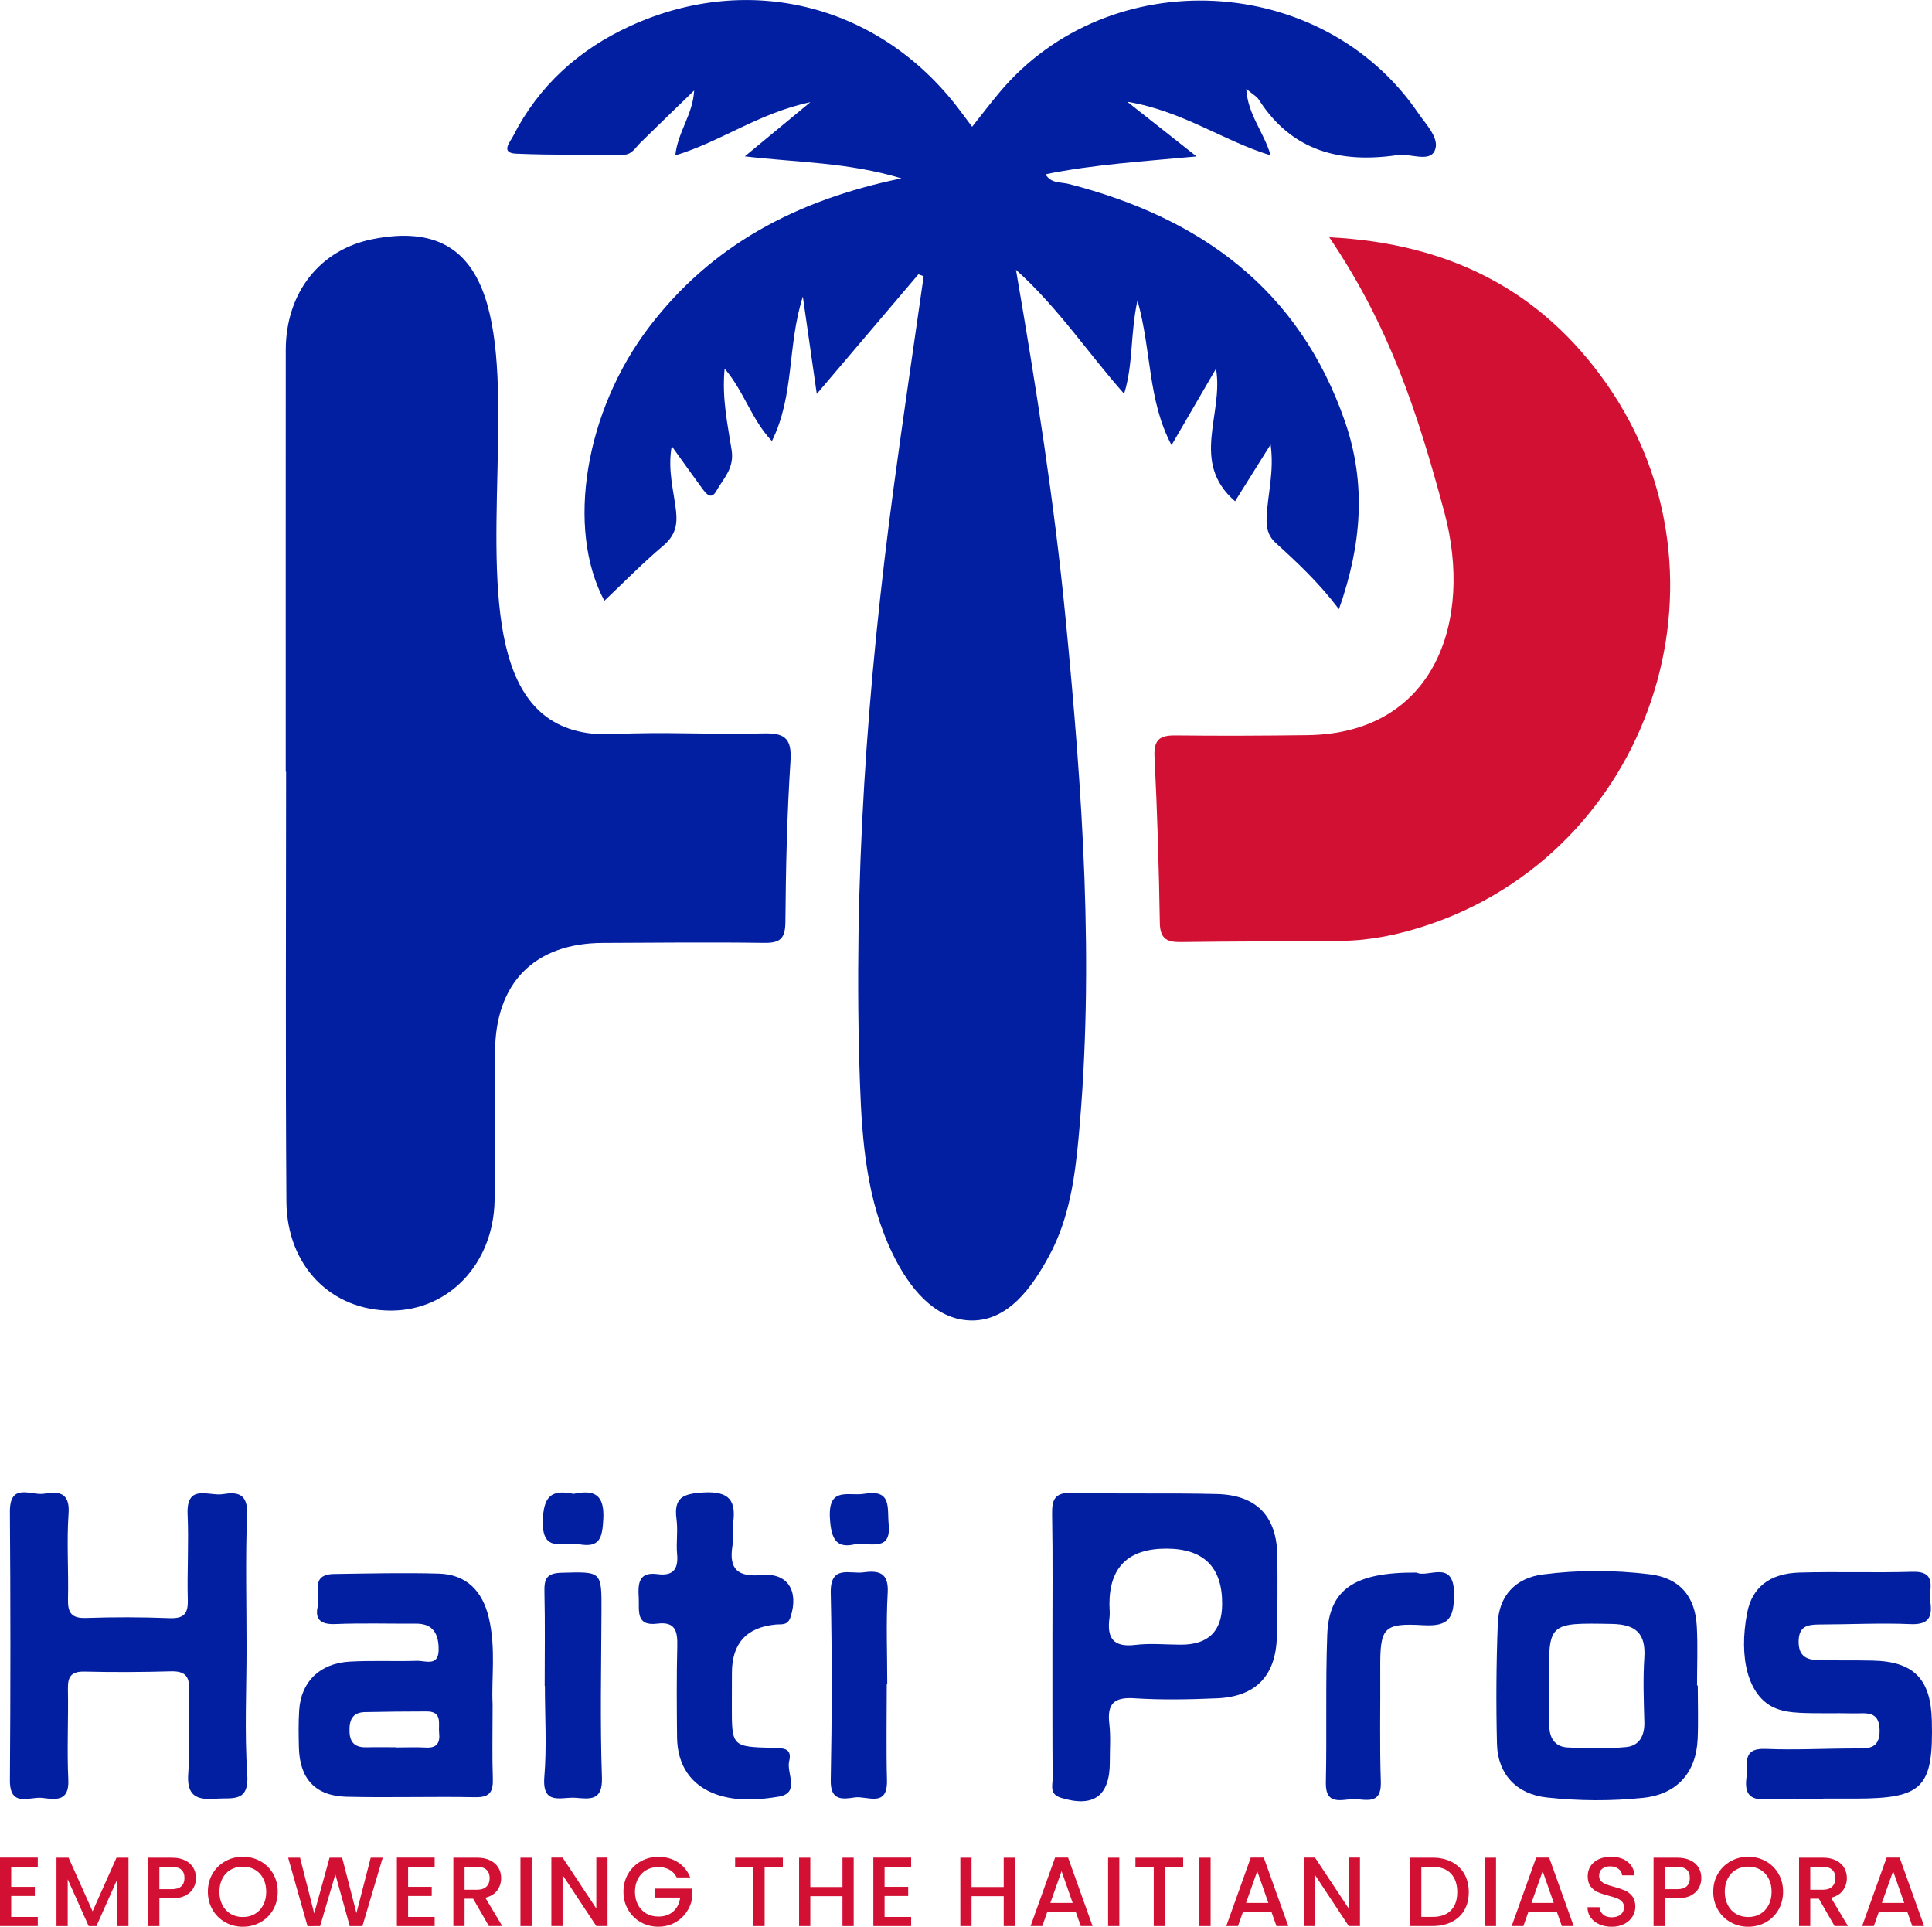 <?xml version="1.0" encoding="UTF-8"?>
<svg id="Layer_2" data-name="Layer 2" xmlns="http://www.w3.org/2000/svg" viewBox="0 0 795.85 793.53">
  <defs>
    <style>
      .cls-1 {
        fill: #021fa2;
      }

      .cls-2 {
        fill: #d21034;
      }
    </style>
  </defs>
  <g id="Layer_1-2" data-name="Layer 1">
    <g>
      <path class="cls-1" d="M378.33,112.96c-13.48,15.87-26.97,31.74-41.87,49.28-2-13.95-3.73-26.08-5.74-40.08-6.48,20.13-3.34,40.53-12.75,59.5-8.49-8.99-11.39-20.35-19.47-29.84-1.18,12.25,1.25,22.99,2.89,33.59,1.16,7.51-3.43,11.66-6.35,16.86-2.12,3.79-4.26,.96-5.77-1.09-3.91-5.29-7.7-10.67-12.57-17.46-1.75,10.07,.86,18.42,1.78,26.73,.68,6.09-.51,10.29-5.37,14.39-8.41,7.08-16.12,14.99-24.15,22.58-15.92-29.74-7.99-78.15,18.51-112.84,25.53-33.42,60.09-52.09,103.87-61.13-22.42-6.7-42.56-6.47-64.52-9.06,9.23-7.63,17.01-14.06,26.98-22.3-21.38,4.53-36.77,16.21-55.62,21.9,.98-9.62,7.26-16.82,7.76-26.72-7.39,7.16-14.8,14.3-22.14,21.51-2.07,2.03-3.52,4.95-6.95,4.94-14.76-.06-29.53,.2-44.26-.44-6.55-.29-2.47-4.79-1.3-7.09,10.61-20.86,27.12-35.74,48.16-45.41,49.81-22.9,104.29-8.49,136.81,35.83,1.25,1.7,2.53,3.38,4.19,5.59,4.13-5.2,7.64-9.82,11.36-14.25,45.15-53.77,132.93-49.36,172.47,8.72,3.26,4.79,9.03,10.52,6.69,15.45-2.28,4.82-10.03,.97-15.3,1.75-23.43,3.44-43.49-1.51-57.1-22.79-.92-1.44-2.69-2.35-5.19-4.47,.63,10.67,7.2,17.66,10.04,27.37-19.71-6.02-36.11-18.24-59.08-22.08,10.46,8.25,18.65,14.7,28.55,22.52-22.23,2.08-42.32,3.31-62.19,7.34,2.18,3.87,6.3,3.15,9.62,4.01,54.05,13.91,94.83,43.23,113.73,97.89,8.77,25.37,6.97,50.47-2.5,77.23-8.27-10.92-17.07-19.13-25.97-27.22-3.39-3.09-4.01-6.44-3.81-10.81,.43-9.41,3.18-18.7,1.63-29.79-5.31,8.47-9.89,15.79-14.64,23.37-18.7-16.18-4.59-35.75-7.85-54.59-6.13,10.53-11.77,20.23-18.32,31.49-9.9-18.72-8.12-38.54-14.04-59.6-3.03,14.16-1.67,26.08-5.49,38.44-14.99-16.9-27.07-35.35-44.55-51.06,8.37,48.66,15.79,95.85,20.42,143.41,6.94,71.29,12.03,142.66,5.35,214.28-1.54,16.52-3.91,33.08-11.9,48-7.17,13.37-17.09,27.34-32.45,27.03-15.1-.31-25.61-13.8-32.24-27.49-10.69-22.06-12.59-46.22-13.44-70.15-2.9-82.43,2.93-164.42,13.97-246.09,3.89-28.8,8.16-57.56,12.26-86.33-.72-.27-1.44-.54-2.16-.81Z"/>
      <path class="cls-1" d="M117.71,317.81c0-57.89-.03-115.78,.01-173.67,.02-23.46,13.93-41.23,35.54-45.6,107.21-21.68-2.77,209.15,99.94,203.8,20.22-1.05,40.56,.31,60.82-.28,8.9-.26,12.25,1.6,11.61,11.37-1.44,22.06-1.93,44.2-2.1,66.32-.06,6.99-2.31,8.67-8.91,8.57-22.12-.32-44.25-.07-66.37,.02-28.13,.11-44.27,16.52-44.32,45-.04,20.28,.09,40.56-.19,60.84-.35,26.1-18.74,45.57-42.68,45.58-24.6,0-42.88-18.33-43.07-44.95-.42-58.99-.13-117.99-.13-176.99h-.16Z"/>
      <path class="cls-2" d="M547.57,97.71c49.52,2.52,87.21,21.89,114.1,60.19,56.33,80.22,18.11,193.5-75.11,223.58-10.85,3.5-22.12,5.86-33.63,6-22.12,.27-44.25,.18-66.37,.51-5.79,.09-8.68-1.26-8.79-7.89-.38-22.85-1.05-45.7-2.2-68.52-.36-7.2,2.41-8.77,8.81-8.7,18.06,.21,36.14,.12,54.2-.11,52.31-.66,68.46-46.87,56.39-91.82-11.32-42.17-22.88-76.9-47.41-113.24Z"/>
      <g>
        <path class="cls-1" d="M101.56,678.83c0,17.32-.87,34.69,.3,51.92,.8,11.76-6.13,9.52-12.89,10.04-8.11,.63-12.19-1.19-11.41-10.68,.93-11.35-.01-22.83,.36-34.24,.19-5.87-2.04-7.7-7.67-7.54-11.78,.33-23.58,.39-35.36,.11-5.35-.13-7.01,1.84-6.91,7.01,.24,12.52-.43,25.07,.16,37.57,.44,9.35-5.67,8.01-10.85,7.43-5.12-.58-13.29,4.16-13.21-7.31,.28-36.84,.26-73.68,0-110.52-.09-12.35,8.83-6.54,14.11-7.46,5.8-1.01,10.68-.65,10.06,8.13-.83,11.73,.05,23.57-.24,35.35-.13,5.56,1.44,7.91,7.43,7.71,11.41-.39,22.85-.37,34.25,.07,5.74,.22,7.83-1.48,7.67-7.36-.32-11.78,.45-23.6-.08-35.36-.59-12.92,8.81-7.41,14.51-8.35,6.02-.99,10.3-.29,9.98,8.22-.7,18.39-.21,36.83-.21,55.25Z"/>
        <path class="cls-1" d="M526.19,641.1c-.14-16.5-8.37-25.37-24.9-25.8-19.89-.51-39.8,.05-59.68-.5-7.44-.2-8.33,3.03-8.21,9.21,.32,17.68,.11,35.37,.12,53.06,.02,18.42-.05,36.85,.09,55.27,.02,2.95-1.45,6.57,3.42,8.07,13.44,4.14,20.2-.68,20.14-14.83-.02-5.16,.4-10.37-.19-15.47-.95-8.01,1.48-11.25,10.13-10.69,11.38,.74,22.85,.51,34.25,.02,15.91-.68,24.16-9.26,24.61-25.18,.32-11.04,.31-22.1,.22-33.16Zm-22.75,19.82q-.19,16.51-17.1,16.43c-6.23-.02-12.54-.66-18.68,.09-9.13,1.11-11.75-2.9-10.63-11.14,.24-1.79-.01-3.66-.02-5.49q-.09-23.05,23.44-23.02,23.27,.03,22.99,23.13Z"/>
        <path class="cls-1" d="M202.92,701.79c-.58-9.96,1.47-22.91-1.59-35.65-2.62-10.91-9.19-17.76-20.66-18.07-14.34-.4-28.71-.05-43.07,.16-10.18,.15-5.48,8.4-6.67,13.19-1.4,5.64,1.34,7.68,7.22,7.43,11.03-.45,22.09-.1,33.14-.17,7.43-.06,9.45,4.58,9.4,10.81-.06,6.98-5.47,4.4-8.96,4.51-9.2,.28-18.43-.2-27.61,.32-12.4,.69-20.1,8.26-20.87,19.98-.34,5.13-.25,10.31-.12,15.46,.33,12.84,6.79,19.92,19.67,20.23,17.67,.42,35.36-.16,53.02,.18,6.22,.12,7.38-2.5,7.19-7.89-.32-9.19-.09-18.41-.09-30.49Zm-27.46,17.93c-4.05-.22-8.11-.04-12.17-.04v-.08c-4.05,0-8.11-.1-12.16,.02-4.42,.14-6.94-1.52-7.14-6.26-.19-4.67,.94-8.15,6.38-8.25,8.48-.16,16.95-.28,25.43-.27,6.61,.01,4.69,5.15,5.09,8.85,.45,4.03-.89,6.29-5.43,6.03Z"/>
        <path class="cls-1" d="M699.36,694.15h-.3c0-8.1,.35-16.23-.09-24.31-.66-12.47-7.09-20-19.51-21.5-14.63-1.77-29.44-1.83-44.07,.1-11.17,1.47-17.97,8.87-18.4,20.08-.64,16.56-.75,33.16-.34,49.73,.31,12.47,8.09,20.67,20.51,22.03,13.2,1.44,26.51,1.53,39.72,.15,13.79-1.45,21.81-10.26,22.43-24.18,.32-7.35,.05-14.73,.05-22.1Zm-22,15.02c.16,5.61-2.03,9.85-7.54,10.35-8.01,.73-16.15,.6-24.2,.15-5.21-.29-7.46-4.07-7.42-9.2,.04-5.52,.01-11.03,.01-16.55-.5-25.85-.51-25.58,25.73-25.12,9.87,.17,14.07,3.84,13.41,13.9-.58,8.78-.23,17.65,0,26.47Z"/>
        <path class="cls-1" d="M751.07,740.9c-7.75,0-15.52-.4-23.24,.12-6.98,.47-9.27-2.21-8.41-8.91,.69-5.39-2.21-12.26,7.95-11.84,12.15,.51,24.34-.17,36.52-.18,5.37,0,10.48,.52,10.39-7.49-.1-8.43-5.98-6.84-10.89-6.96-7.37-.18-14.77,.12-22.13-.24-3.61-.18-7.49-.71-10.69-2.23-10.39-4.95-14.47-20.26-10.86-38.93,2.01-10.38,9.12-16.26,21.61-16.61,15.48-.43,31,.14,46.48-.31,10.59-.31,6.61,7.25,7.35,12.28,.89,6.07-.43,9.6-8.03,9.28-12.52-.53-25.08,.12-37.62,.15-4.94,0-8.58,.7-8.59,7.1,0,6.2,3.56,7.51,8.44,7.6,7.38,.15,14.76,0,22.13,.17,16.82,.38,23.86,7.55,24.3,24.56,.71,27.79-3.62,32.24-31.43,32.28-4.43,0-8.85,0-13.28,0v.17Z"/>
        <path class="cls-1" d="M301.49,693.44c-.02,2.95,0,5.9-.02,8.85-.04,17.02-.05,17.13,16.94,17.55,4.05,.1,8.02,.02,6.68,5.46-1.23,5,4.7,13.11-4.35,14.64-8.24,1.39-17.21,1.95-25.25-.78-10.76-3.64-16.47-12.05-16.59-23.64-.13-12.53-.22-25.08,.09-37.6,.15-6.06-.75-10.18-8.21-9.24-9.15,1.16-7.36-5.52-7.67-10.84-.33-5.7-.07-10.6,7.77-9.55,6.31,.85,8.63-1.98,8.04-8.22-.45-4.75,.4-9.65-.24-14.36-1.23-9.04,2.74-10.56,11.07-11.05,10.82-.64,13.63,3.44,12.18,13.08-.43,2.89,.26,5.95-.2,8.83-1.6,9.87,2.32,12.99,12.15,12.09,10.68-.98,15.24,6.63,11.76,17.33-1.16,3.58-3.69,2.84-6.09,3.06q-18.08,1.69-18.05,19.96c0,1.47,0,2.95-.02,4.42Z"/>
        <path class="cls-1" d="M583.52,647.64c4.8,2.38,15.49-5.82,15.45,8.97-.03,9.83-2.17,13.32-12.63,12.72-16.66-.97-17.88,1.04-17.77,18.17,.1,15.47-.29,30.95,.24,46.39,.33,9.75-6.43,7.03-11.25,7.08-4.85,.05-11.62,2.85-11.4-6.89,.45-20.24-.17-40.52,.57-60.75,.7-18.81,11.15-25.86,36.79-25.69Z"/>
        <path class="cls-1" d="M365.29,693.46c0,13.23-.26,26.47,.08,39.7,.3,11.56-8.21,6.36-13.23,7.1-4.89,.72-10.09,1.58-9.93-7,.49-25.72,.57-51.47,0-77.19-.26-11.8,7.83-7.73,13.5-8.52,6.27-.86,10.44,.1,9.96,8.42-.71,12.46-.18,24.99-.18,37.48h-.21Z"/>
        <path class="cls-1" d="M224.37,694.31c0-12.86,.2-25.73-.1-38.59-.12-5.26,.67-7.83,6.97-8,16.69-.45,16.6-.8,16.53,16.01-.09,22.79-.61,45.6,.19,68.36,.34,9.8-5.11,8.77-10.94,8.32-5.68-.44-13.79,3.39-12.79-8.62,1.03-12.41,.23-24.98,.23-37.47h-.1Z"/>
      </g>
      <path class="cls-1" d="M236.25,615.23c8.54-1.81,12.8,.24,12.27,10.36-.4,7.65-1.32,12.04-10.17,10.37-6.16-1.16-15.05,3.96-14.75-9.42,.23-10.03,3.29-13.34,12.65-11.31Z"/>
      <path class="cls-1" d="M352.48,635.94c-7.64,1.88-10.13-1.53-10.62-10.87-.69-13.03,7.72-8.78,14.15-9.87,11.47-1.95,9.4,5.69,10.06,12.5,1.06,11.08-6.57,7.82-13.6,8.24Z"/>
      <g>
        <path class="cls-2" d="M4.62,768.81v8.27H14.35v3.77H4.62v8.63H15.56v3.77H0v-28.21H15.56v3.77H4.62Z"/>
        <path class="cls-2" d="M52.93,765.08v28.17h-4.62v-19.29l-8.59,19.29h-3.2l-8.63-19.29v19.29h-4.62v-28.17h4.98l9.89,22.09,9.85-22.09h4.94Z"/>
        <path class="cls-2" d="M79.72,777.52c-.68,1.27-1.76,2.3-3.24,3.1-1.49,.8-3.39,1.2-5.71,1.2h-5.11v11.43h-4.62v-28.17h9.73c2.16,0,3.99,.37,5.49,1.11s2.62,1.75,3.36,3.02c.74,1.27,1.11,2.69,1.11,4.26,0,1.43-.34,2.78-1.01,4.05Zm-5.03-.67c.86-.8,1.3-1.93,1.3-3.38,0-3.08-1.74-4.62-5.23-4.62h-5.11v9.2h5.11c1.76,0,3.07-.4,3.93-1.2Z"/>
        <path class="cls-2" d="M92.79,791.68c-2.2-1.23-3.95-2.94-5.23-5.15-1.28-2.2-1.93-4.68-1.93-7.44s.64-5.23,1.93-7.42c1.28-2.19,3.03-3.9,5.23-5.13,2.2-1.23,4.61-1.84,7.23-1.84s5.07,.61,7.27,1.84,3.94,2.94,5.21,5.13c1.27,2.19,1.9,4.66,1.9,7.42s-.64,5.24-1.9,7.44c-1.27,2.2-3.01,3.92-5.21,5.15-2.2,1.23-4.63,1.84-7.27,1.84s-5.03-.61-7.23-1.84Zm12.22-3.44c1.46-.85,2.6-2.07,3.42-3.65s1.24-3.41,1.24-5.49-.41-3.9-1.24-5.47c-.82-1.57-1.97-2.77-3.42-3.61-1.46-.84-3.12-1.26-4.98-1.26s-3.53,.42-4.99,1.26c-1.46,.84-2.6,2.04-3.42,3.61-.82,1.57-1.24,3.39-1.24,5.47s.41,3.91,1.24,5.49c.82,1.58,1.97,2.8,3.42,3.65s3.12,1.28,4.99,1.28,3.53-.43,4.98-1.28Z"/>
        <path class="cls-2" d="M157.65,765.08l-8.35,28.17h-5.23l-5.92-21.32-6.28,21.32-5.19,.04-7.98-28.21h4.9l5.84,22.94,6.32-22.94h5.19l5.88,22.82,5.88-22.82h4.94Z"/>
        <path class="cls-2" d="M168.11,768.81v8.27h9.73v3.77h-9.73v8.63h10.94v3.77h-15.56v-28.21h15.56v3.77h-10.94Z"/>
        <path class="cls-2" d="M201.38,793.24l-6.48-11.27h-3.53v11.27h-4.62v-28.17h9.73c2.16,0,3.99,.38,5.49,1.13,1.5,.76,2.62,1.77,3.36,3.04,.74,1.27,1.11,2.69,1.11,4.26,0,1.84-.53,3.51-1.6,5.01s-2.71,2.52-4.92,3.06l6.97,11.67h-5.51Zm-10.01-14.96h5.11c1.73,0,3.03-.43,3.91-1.3,.88-.86,1.32-2.03,1.32-3.49s-.43-2.6-1.3-3.42c-.87-.82-2.18-1.24-3.93-1.24h-5.11v9.44Z"/>
        <path class="cls-2" d="M219.01,765.08v28.17h-4.62v-28.17h4.62Z"/>
        <path class="cls-2" d="M250.26,793.24h-4.62l-13.9-21.03v21.03h-4.62v-28.21h4.62l13.9,20.99v-20.99h4.62v28.21Z"/>
        <path class="cls-2" d="M278.75,773.18c-.73-1.4-1.74-2.47-3.04-3.18s-2.8-1.07-4.5-1.07c-1.86,0-3.53,.42-4.99,1.26-1.46,.84-2.6,2.03-3.42,3.57-.82,1.54-1.24,3.32-1.24,5.35s.41,3.82,1.24,5.37c.82,1.55,1.97,2.75,3.42,3.59,1.46,.84,3.12,1.26,4.99,1.26,2.51,0,4.55-.7,6.12-2.11,1.57-1.4,2.53-3.31,2.88-5.71h-10.58v-3.69h15.52v3.61c-.3,2.19-1.07,4.2-2.33,6.04-1.26,1.84-2.89,3.3-4.9,4.4-2.01,1.09-4.25,1.64-6.71,1.64-2.65,0-5.07-.61-7.25-1.84-2.19-1.23-3.92-2.94-5.21-5.13-1.28-2.19-1.93-4.66-1.93-7.42s.64-5.23,1.93-7.42c1.28-2.19,3.03-3.9,5.23-5.13,2.2-1.23,4.61-1.84,7.23-1.84,3,0,5.67,.74,8,2.21,2.34,1.47,4.03,3.56,5.09,6.26h-5.55Z"/>
        <path class="cls-2" d="M322.48,765.08v3.77h-7.5v24.4h-4.62v-24.4h-7.54v-3.77h19.66Z"/>
        <path class="cls-2" d="M351.66,765.08v28.17h-4.62v-12.32h-13.25v12.32h-4.62v-28.17h4.62v12.08h13.25v-12.08h4.62Z"/>
        <path class="cls-2" d="M364.38,768.81v8.27h9.73v3.77h-9.73v8.63h10.94v3.77h-15.56v-28.21h15.56v3.77h-10.94Z"/>
        <path class="cls-2" d="M418.08,765.08v28.17h-4.62v-12.32h-13.25v12.32h-4.62v-28.17h4.62v12.08h13.25v-12.08h4.62Z"/>
        <path class="cls-2" d="M443.17,787.49h-11.79l-2.03,5.75h-4.82l10.09-28.21h5.35l10.09,28.21h-4.86l-2.03-5.75Zm-1.3-3.77l-4.58-13.09-4.62,13.09h9.2Z"/>
        <path class="cls-2" d="M461.08,765.08v28.17h-4.62v-28.17h4.62Z"/>
        <path class="cls-2" d="M487.38,765.08v3.77h-7.5v24.4h-4.62v-24.4h-7.54v-3.77h19.66Z"/>
        <path class="cls-2" d="M498.69,765.08v28.17h-4.62v-28.17h4.62Z"/>
        <path class="cls-2" d="M523.78,787.49h-11.79l-2.03,5.75h-4.82l10.09-28.21h5.35l10.09,28.21h-4.86l-2.03-5.75Zm-1.3-3.77l-4.58-13.09-4.62,13.09h9.2Z"/>
        <path class="cls-2" d="M560.21,793.24h-4.62l-13.9-21.03v21.03h-4.62v-28.21h4.62l13.9,20.99v-20.99h4.62v28.21Z"/>
        <path class="cls-2" d="M597.96,766.8c2.26,1.15,4,2.8,5.23,4.94s1.84,4.65,1.84,7.52-.61,5.35-1.84,7.46-2.97,3.72-5.23,4.84c-2.26,1.12-4.88,1.68-7.88,1.68h-9.2v-28.17h9.2c3,0,5.63,.57,7.88,1.72Zm-.3,20c1.76-1.78,2.63-4.3,2.63-7.54s-.88-5.82-2.63-7.66c-1.76-1.84-4.28-2.76-7.58-2.76h-4.58v20.63h4.58c3.3,0,5.82-.89,7.58-2.67Z"/>
        <path class="cls-2" d="M616.26,765.08v28.17h-4.62v-28.17h4.62Z"/>
        <path class="cls-2" d="M641.35,787.49h-11.79l-2.03,5.75h-4.82l10.09-28.21h5.35l10.09,28.21h-4.86l-2.03-5.75Zm-1.3-3.77l-4.58-13.09-4.62,13.09h9.2Z"/>
        <path class="cls-2" d="M658.81,792.53c-1.51-.66-2.7-1.6-3.57-2.82-.86-1.22-1.3-2.63-1.3-4.26h4.94c.11,1.22,.59,2.22,1.44,3,.85,.78,2.05,1.18,3.59,1.18s2.84-.39,3.73-1.16,1.34-1.76,1.34-2.98c0-.95-.28-1.72-.83-2.31-.55-.59-1.24-1.05-2.07-1.38-.82-.32-1.97-.68-3.42-1.05-1.84-.49-3.33-.98-4.48-1.48-1.15-.5-2.13-1.28-2.94-2.33s-1.22-2.46-1.22-4.21c0-1.62,.41-3.04,1.22-4.26s1.95-2.15,3.4-2.8,3.15-.97,5.07-.97c2.73,0,4.96,.68,6.71,2.05s2.71,3.24,2.9,5.61h-5.11c-.08-1.03-.57-1.9-1.46-2.63s-2.07-1.09-3.53-1.09c-1.32,0-2.4,.34-3.24,1.01-.84,.68-1.26,1.65-1.26,2.92,0,.87,.26,1.57,.79,2.13,.53,.55,1.2,.99,2.01,1.32s1.92,.68,3.32,1.05c1.86,.51,3.38,1.03,4.56,1.54,1.18,.51,2.17,1.3,3,2.37,.82,1.07,1.24,2.49,1.24,4.28,0,1.43-.39,2.78-1.16,4.05-.77,1.27-1.89,2.29-3.36,3.06-1.47,.77-3.21,1.16-5.21,1.16-1.89,0-3.59-.33-5.11-.99Z"/>
        <path class="cls-2" d="M699.83,777.52c-.68,1.27-1.76,2.3-3.24,3.1-1.49,.8-3.39,1.2-5.71,1.2h-5.11v11.43h-4.62v-28.17h9.73c2.16,0,3.99,.37,5.49,1.11s2.62,1.75,3.36,3.02c.74,1.27,1.11,2.69,1.11,4.26,0,1.43-.34,2.78-1.01,4.05Zm-5.03-.67c.86-.8,1.3-1.93,1.3-3.38,0-3.08-1.74-4.62-5.23-4.62h-5.11v9.2h5.11c1.76,0,3.07-.4,3.93-1.2Z"/>
        <path class="cls-2" d="M712.9,791.68c-2.2-1.23-3.95-2.94-5.23-5.15-1.28-2.2-1.93-4.68-1.93-7.44s.64-5.23,1.93-7.42c1.28-2.19,3.03-3.9,5.23-5.13,2.2-1.23,4.61-1.84,7.23-1.84s5.07,.61,7.27,1.84,3.94,2.94,5.21,5.13c1.27,2.19,1.9,4.66,1.9,7.42s-.64,5.24-1.9,7.44c-1.27,2.2-3.01,3.92-5.21,5.15-2.2,1.23-4.63,1.84-7.27,1.84s-5.03-.61-7.23-1.84Zm12.22-3.44c1.46-.85,2.6-2.07,3.42-3.65s1.24-3.41,1.24-5.49-.41-3.9-1.24-5.47c-.82-1.57-1.97-2.77-3.42-3.61-1.46-.84-3.12-1.26-4.98-1.26s-3.53,.42-4.99,1.26c-1.46,.84-2.6,2.04-3.42,3.61-.82,1.57-1.24,3.39-1.24,5.47s.41,3.91,1.24,5.49c.82,1.58,1.97,2.8,3.42,3.65s3.12,1.28,4.99,1.28,3.53-.43,4.98-1.28Z"/>
        <path class="cls-2" d="M755.72,793.24l-6.48-11.27h-3.53v11.27h-4.62v-28.17h9.73c2.16,0,3.99,.38,5.49,1.13,1.5,.76,2.62,1.77,3.36,3.04,.74,1.27,1.11,2.69,1.11,4.26,0,1.84-.53,3.51-1.6,5.01s-2.71,2.52-4.92,3.06l6.97,11.67h-5.51Zm-10.01-14.96h5.11c1.73,0,3.03-.43,3.91-1.3,.88-.86,1.32-2.03,1.32-3.49s-.43-2.6-1.3-3.42c-.87-.82-2.18-1.24-3.93-1.24h-5.11v9.44Z"/>
        <path class="cls-2" d="M785.71,787.49h-11.79l-2.03,5.75h-4.82l10.09-28.21h5.35l10.09,28.21h-4.86l-2.03-5.75Zm-1.3-3.77l-4.58-13.09-4.62,13.09h9.2Z"/>
      </g>
    </g>
  </g>
</svg>